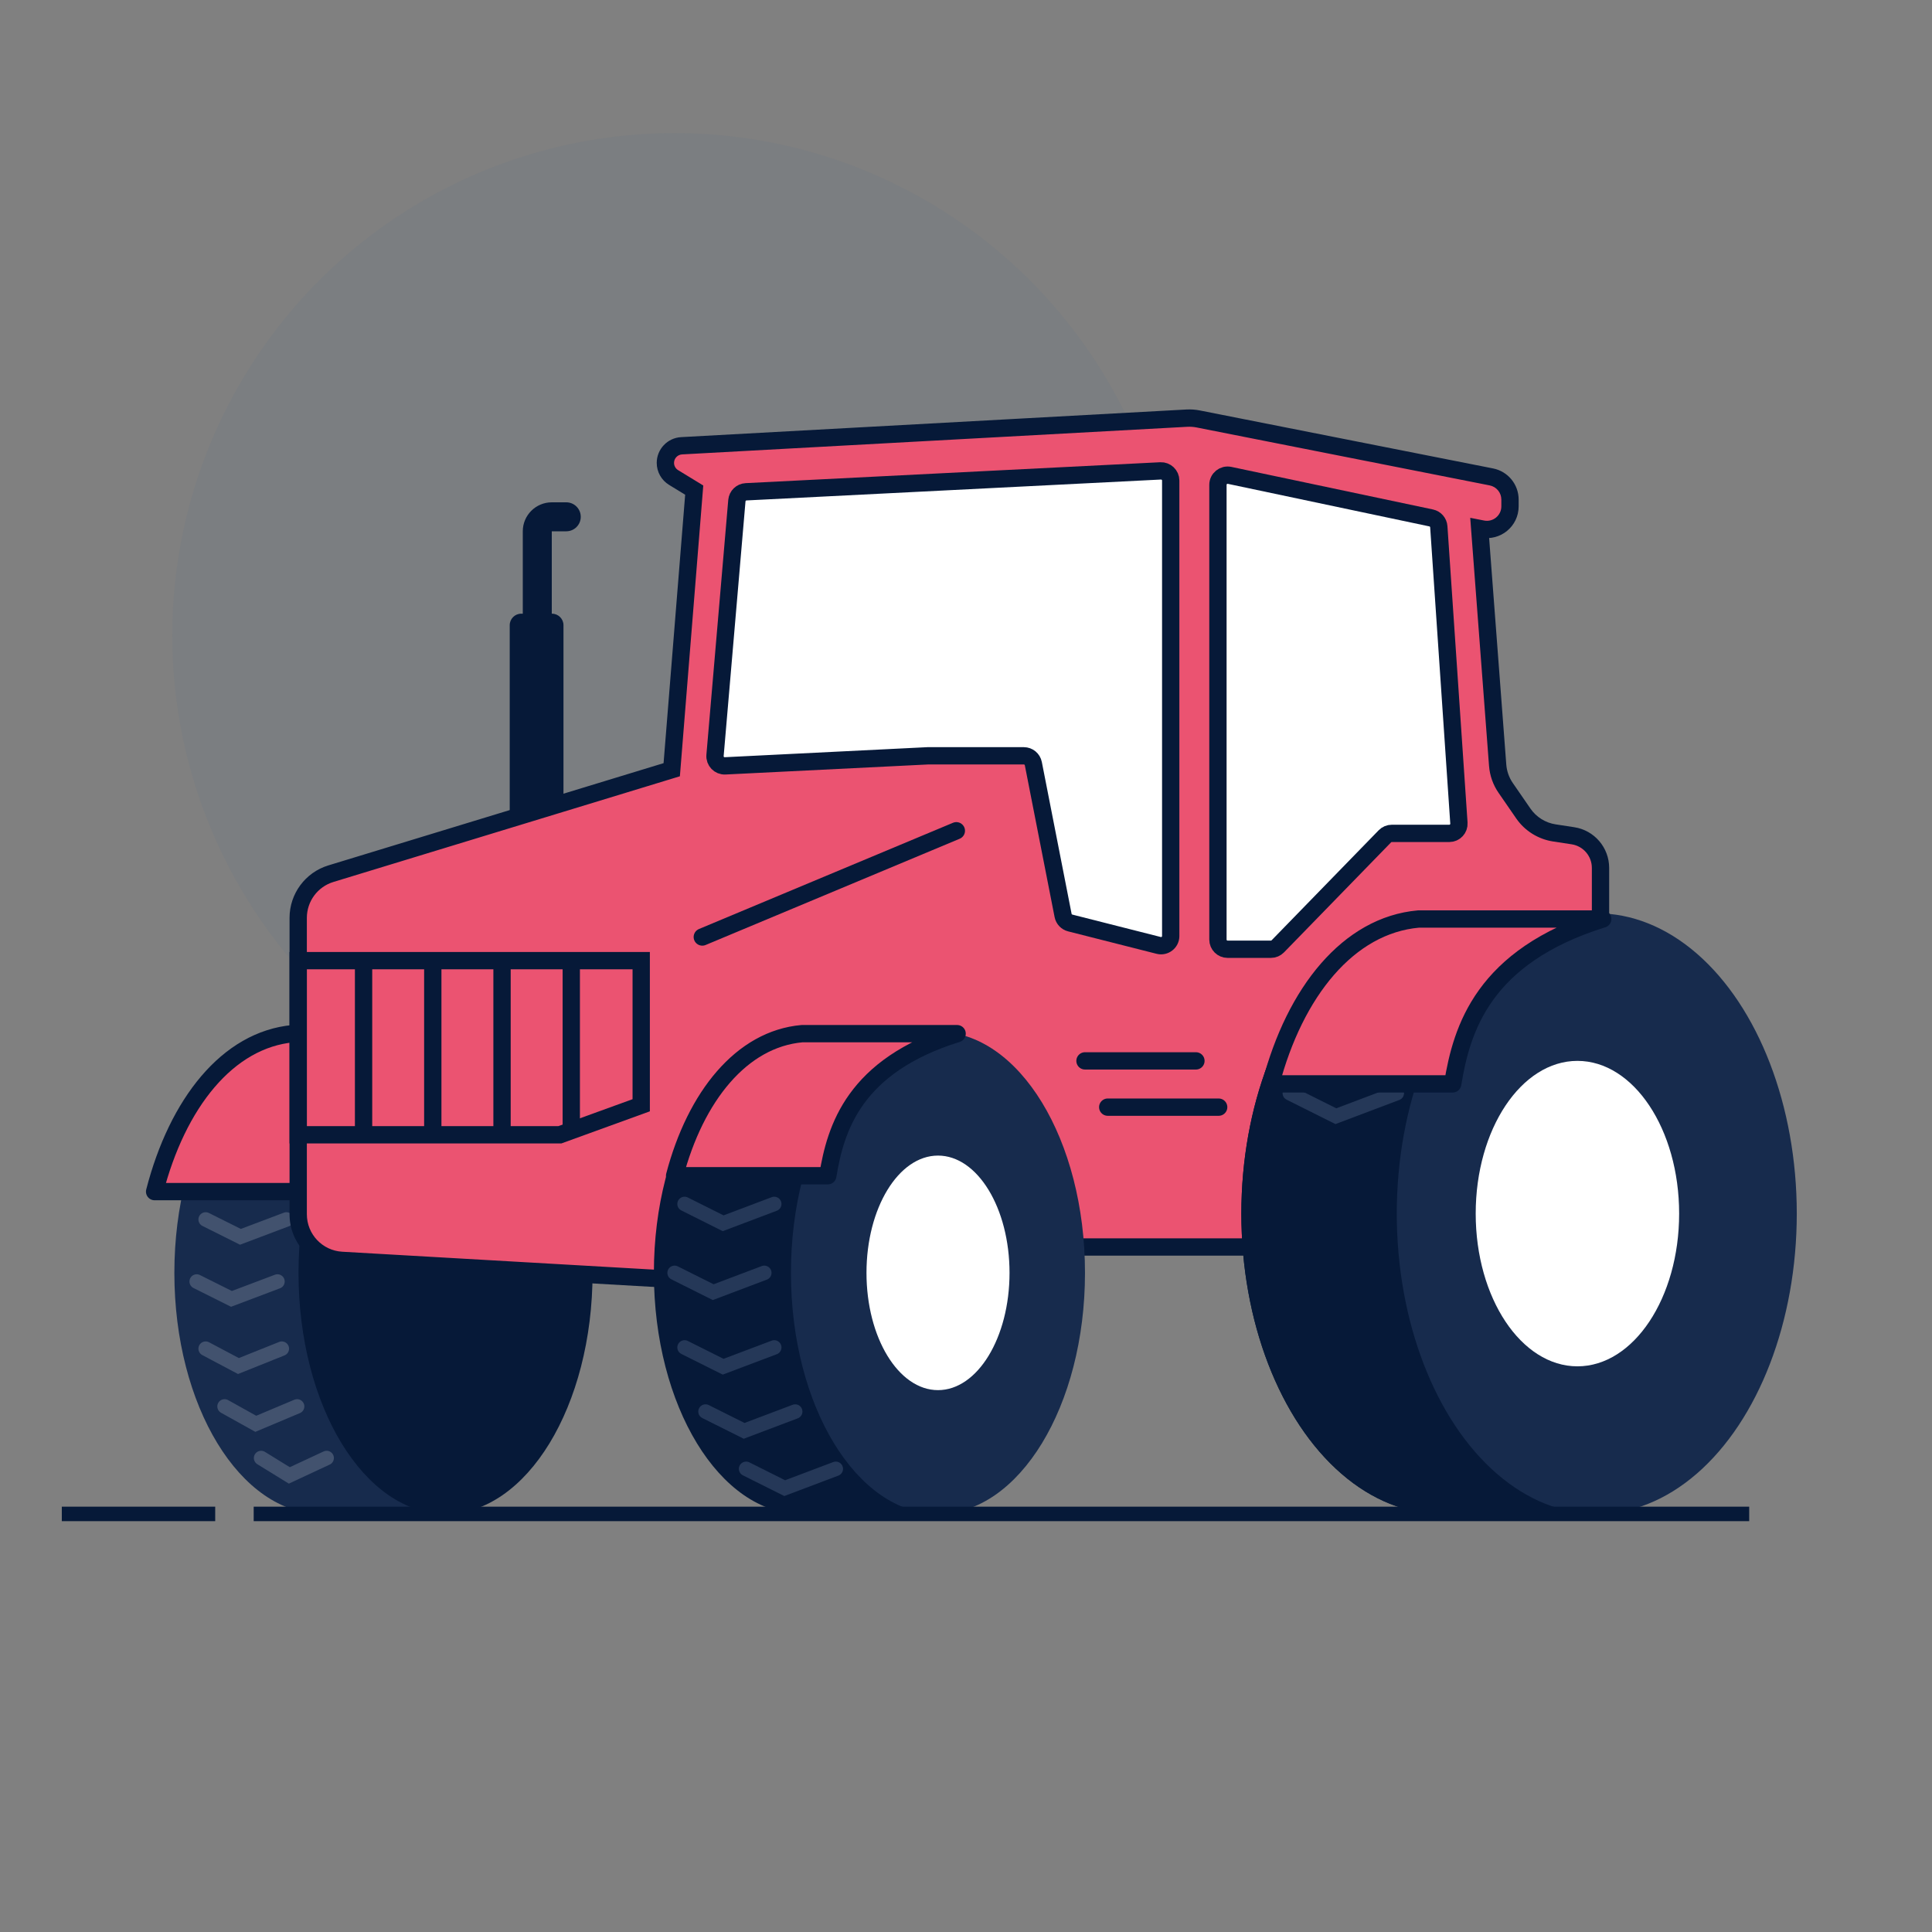 <svg width="100" height="100" viewBox="0 0 100 100" fill="none" xmlns="http://www.w3.org/2000/svg">
<rect x="0" y="0" width="100" height="100" fill="#808080" stroke="none"/>
<circle opacity="0.05" cx="34.918" cy="32.891" r="26" fill="#275499"/>
<path d="M27.059 27.5C27.059 26.672 27.731 26 28.56 26L29.31 26C29.724 26 30.06 26.336 30.06 26.75V26.75C30.06 27.165 29.724 27.5 29.31 27.5H28.56V37.144C28.56 37.144 28.407 38.003 27.81 38.003C27.213 38.003 27.059 37.144 27.059 37.144V27.5Z" fill="#061938"/>
<path d="M29.166 32.361C29.166 32.032 28.898 31.764 28.568 31.764H26.98C26.65 31.764 26.383 32.032 26.383 32.361V47.042C26.383 47.372 26.115 47.639 25.785 47.639H24.755C24.64 47.639 24.526 47.672 24.446 47.754C24.276 47.929 24 48.316 24 48.993C24 49.531 24.252 49.954 24.423 50.179C24.516 50.301 24.664 50.36 24.818 50.36H26.776C28.096 50.36 29.165 49.29 29.165 47.971L29.166 32.361Z" fill="#061938"/>
<ellipse cx="16.635" cy="65.883" rx="7.61" ry="12.477" fill="#172B4D"/>
<path d="M16.338 53.406H23.686L23.292 78.36H16.338V53.406Z" fill="#172B4D"/>
<path d="M10.645 63.119L12.444 64.018L14.825 63.119" stroke="#42526E" stroke-width="0.75" stroke-linecap="round"/>
<path d="M10.181 66.331L11.98 67.23L14.361 66.331" stroke="#42526E" stroke-width="0.75" stroke-linecap="round"/>
<path d="M10.645 69.807L12.341 70.706L14.586 69.807" stroke="#42526E" stroke-width="0.75" stroke-linecap="round"/>
<path d="M11.623 72.796L13.239 73.696L15.378 72.796" stroke="#42526E" stroke-width="0.75" stroke-linecap="round"/>
<path d="M13.515 75.467L14.975 76.367L16.907 75.467" stroke="#42526E" stroke-width="0.75" stroke-linecap="round"/>
<ellipse cx="23.061" cy="65.883" rx="7.61" ry="12.477" fill="#061938"/>
<path d="M15.183 53.501L23.932 53.501C18.117 55.348 17.08 58.955 16.643 61.678H8.003C9.179 57.112 11.779 53.809 15.183 53.501Z" fill="#EB5371" stroke="#061938" stroke-width="0.896" stroke-linejoin="round"/>
<path d="M34.769 39.841L17.127 45.222C16.122 45.528 15.435 46.456 15.435 47.507V62.851C15.435 64.117 16.423 65.164 17.687 65.236L44.257 66.762L47.863 64.543H65.561H67.773H69.235H69.424H77.567L80.722 49.233L82.842 48.423V44.922C82.842 44.091 82.235 43.384 81.413 43.258L80.453 43.112C79.802 43.012 79.222 42.649 78.848 42.107L77.934 40.784C77.694 40.436 77.55 40.029 77.518 39.607L76.59 27.354L76.733 27.382C77.471 27.527 78.157 26.962 78.157 26.21V25.857C78.157 25.287 77.754 24.796 77.194 24.685L62.022 21.686C61.827 21.647 61.627 21.633 61.428 21.644L35.279 23.073C34.809 23.099 34.44 23.488 34.44 23.959C34.44 24.268 34.601 24.555 34.865 24.716L35.932 25.368L34.769 39.841Z" fill="#EB5371"/>
<path d="M17.127 45.222L16.996 44.793L16.996 44.793L17.127 45.222ZM34.769 39.841L34.899 40.269L35.191 40.18L35.215 39.877L34.769 39.841ZM35.932 25.368L36.379 25.404L36.401 25.129L36.166 24.985L35.932 25.368ZM34.865 24.716L35.099 24.334L35.099 24.334L34.865 24.716ZM35.279 23.073L35.255 22.626L35.255 22.626L35.279 23.073ZM61.428 21.644L61.453 22.091L61.453 22.091L61.428 21.644ZM76.59 27.354L76.676 26.915L76.099 26.802L76.143 27.388L76.59 27.354ZM77.518 39.607L77.072 39.641L77.072 39.641L77.518 39.607ZM76.733 27.382L76.647 27.822L76.647 27.822L76.733 27.382ZM62.022 21.686L61.935 22.125L61.935 22.125L62.022 21.686ZM77.194 24.685L77.108 25.125L77.108 25.125L77.194 24.685ZM44.257 66.762L44.231 67.209L44.372 67.217L44.492 67.144L44.257 66.762ZM17.687 65.236L17.713 64.789L17.713 64.789L17.687 65.236ZM47.863 64.543V64.096H47.736L47.629 64.162L47.863 64.543ZM77.567 64.543V64.992H77.932L78.006 64.634L77.567 64.543ZM77.934 40.784L77.566 41.038L77.566 41.038L77.934 40.784ZM78.848 42.107L79.216 41.853L79.216 41.853L78.848 42.107ZM80.453 43.112L80.385 43.554L80.385 43.554L80.453 43.112ZM81.413 43.258L81.346 43.701L81.346 43.701L81.413 43.258ZM80.722 49.233L80.562 48.815L80.333 48.903L80.284 49.143L80.722 49.233ZM82.842 48.423L83.002 48.842L83.29 48.732V48.423H82.842ZM17.258 45.65L34.899 40.269L34.638 39.412L16.996 44.793L17.258 45.65ZM15.883 62.851V47.507H14.987V62.851H15.883ZM35.215 39.877L36.379 25.404L35.486 25.332L34.322 39.805L35.215 39.877ZM36.166 24.985L35.099 24.334L34.632 25.098L35.699 25.75L36.166 24.985ZM35.304 23.52L61.453 22.091L61.404 21.196L35.255 22.626L35.304 23.52ZM76.143 27.388L77.072 39.641L77.965 39.573L77.037 27.32L76.143 27.388ZM76.819 26.943L76.676 26.915L76.504 27.794L76.647 27.822L76.819 26.943ZM61.935 22.125L77.108 25.125L77.281 24.246L62.109 21.246L61.935 22.125ZM77.709 25.857V26.21H78.605V25.857H77.709ZM44.283 66.315L17.713 64.789L17.661 65.683L44.231 67.209L44.283 66.315ZM47.629 64.162L44.022 66.38L44.492 67.144L48.098 64.925L47.629 64.162ZM65.561 64.096H47.863V64.992H65.561V64.096ZM67.773 64.096H65.561V64.992H67.773V64.096ZM69.235 64.992H69.424V64.096H69.235V64.992ZM69.235 64.096H67.773V64.992H69.235V64.096ZM77.567 64.096H69.424V64.992H77.567V64.096ZM77.566 41.038L78.479 42.362L79.216 41.853L78.303 40.529L77.566 41.038ZM80.385 43.554L81.346 43.701L81.481 42.816L80.521 42.669L80.385 43.554ZM80.284 49.143L77.128 64.453L78.006 64.634L81.161 49.324L80.284 49.143ZM82.683 48.005L80.562 48.815L80.882 49.652L83.002 48.842L82.683 48.005ZM82.394 44.922V48.423H83.29V44.922H82.394ZM78.479 42.362C78.923 43.005 79.613 43.436 80.385 43.554L80.521 42.669C79.992 42.588 79.52 42.293 79.216 41.853L78.479 42.362ZM76.647 27.822C77.662 28.02 78.605 27.244 78.605 26.21H77.709C77.709 26.68 77.28 27.033 76.819 26.943L76.647 27.822ZM81.346 43.701C81.949 43.793 82.394 44.312 82.394 44.922H83.29C83.29 43.87 82.522 42.974 81.481 42.816L81.346 43.701ZM35.099 24.334C34.968 24.254 34.888 24.112 34.888 23.959H33.992C33.992 24.424 34.235 24.856 34.632 25.098L35.099 24.334ZM14.987 62.851C14.987 64.355 16.16 65.597 17.661 65.683L17.713 64.789C16.686 64.73 15.883 63.88 15.883 62.851H14.987ZM77.072 39.641C77.11 40.142 77.28 40.625 77.566 41.038L78.303 40.529C78.108 40.246 77.991 39.916 77.965 39.573L77.072 39.641ZM61.453 22.091C61.614 22.082 61.776 22.094 61.935 22.125L62.109 21.246C61.877 21.2 61.64 21.183 61.404 21.196L61.453 22.091ZM34.888 23.959C34.888 23.726 35.071 23.533 35.304 23.52L35.255 22.626C34.547 22.664 33.992 23.25 33.992 23.959H34.888ZM77.108 25.125C77.457 25.194 77.709 25.501 77.709 25.857H78.605C78.605 25.073 78.051 24.398 77.281 24.246L77.108 25.125ZM16.996 44.793C15.802 45.157 14.987 46.259 14.987 47.507H15.883C15.883 46.653 16.441 45.899 17.258 45.65L16.996 44.793Z" fill="#061938"/>
<path d="M60.596 24.872V38.735V48.449C60.596 48.775 60.289 49.014 59.973 48.934L55.394 47.773C55.207 47.725 55.063 47.574 55.026 47.384L53.485 39.525C53.439 39.291 53.233 39.121 52.994 39.121H48.018L37.533 39.641C37.231 39.656 36.984 39.4 37.01 39.099L38.141 25.912C38.163 25.663 38.364 25.468 38.614 25.455L60.071 24.373C60.356 24.359 60.596 24.587 60.596 24.872Z" fill="white" stroke="#061938" stroke-width="0.896"/>
<path d="M56.159 54.911L61.901 54.911" stroke="#061938" stroke-width="0.896" stroke-linecap="round" stroke-linejoin="round"/>
<path d="M57.336 57.306L63.078 57.306" stroke="#061938" stroke-width="0.896" stroke-linecap="round" stroke-linejoin="round"/>
<path d="M33.189 49.722H15.434V58.735H28.982L33.189 57.208V49.722Z" stroke="#061938" stroke-width="0.896" stroke-linecap="round"/>
<path d="M29.569 49.722L29.569 58.413" stroke="#061938" stroke-width="0.896"/>
<path d="M25.985 49.722L25.985 58.735" stroke="#061938" stroke-width="0.896"/>
<path d="M22.401 49.722L22.401 58.735" stroke="#061938" stroke-width="0.896"/>
<path d="M18.818 49.722L18.818 58.735" stroke="#061938" stroke-width="0.896"/>
<ellipse cx="41.455" cy="65.883" rx="7.61" ry="12.477" fill="#061938"/>
<path d="M35.433 62.317L37.43 63.316L40.074 62.317" stroke="#253858" stroke-width="0.75" stroke-linecap="round"/>
<path d="M34.918 65.883L36.915 66.882L39.559 65.883" stroke="#253858" stroke-width="0.75" stroke-linecap="round"/>
<path d="M35.433 69.743L37.43 70.741L40.074 69.743" stroke="#253858" stroke-width="0.75" stroke-linecap="round"/>
<path d="M41.159 53.406H48.507L48.113 78.36H41.159V53.406Z" fill="#061938"/>
<path d="M36.518 73.062L38.516 74.061L41.159 73.062" stroke="#253858" stroke-width="0.75" stroke-linecap="round"/>
<path d="M38.619 76.027L40.616 77.026L43.26 76.027" stroke="#253858" stroke-width="0.75" stroke-linecap="round"/>
<ellipse cx="48.549" cy="65.883" rx="7.61" ry="12.477" fill="#172B4D"/>
<ellipse cx="48.551" cy="65.883" rx="3.702" ry="6.07" fill="white"/>
<ellipse cx="74.604" cy="62.816" rx="10.352" ry="15.543" fill="#061938"/>
<ellipse cx="74.604" cy="62.816" rx="10.352" ry="15.543" fill="#061938"/>
<path d="M74.289 47.273H82.95L82.486 78.359H74.289V47.273Z" fill="#061938"/>
<ellipse cx="82.649" cy="62.816" rx="10.352" ry="15.543" fill="#172B4D"/>
<ellipse cx="81.647" cy="62.816" rx="5.265" ry="7.905" fill="white"/>
<path d="M36.351 48.499L49.5 43" stroke="#061938" stroke-width="0.896" stroke-linecap="round" stroke-linejoin="round"/>
<path d="M75.513 42.602L74.472 27.263C74.457 27.04 74.295 26.854 74.076 26.808L63.644 24.605C63.333 24.54 63.04 24.777 63.04 25.095V48.633C63.04 48.909 63.264 49.133 63.54 49.133H65.781C65.916 49.133 66.045 49.079 66.139 48.982L71.68 43.288C71.774 43.191 71.903 43.136 72.038 43.136H75.014C75.304 43.136 75.533 42.891 75.513 42.602Z" fill="white" stroke="#061938" stroke-width="0.896"/>
<path d="M66.761 56.583L69.144 57.774L72.297 56.583" stroke="#253858" stroke-width="0.75" stroke-linecap="round"/>
<path d="M73.424 47.568L82.958 47.568C76.761 49.495 75.656 53.259 75.191 56.101H65.773C67.026 51.336 69.796 47.889 73.424 47.568Z" fill="#EB5371" stroke="#061938" stroke-width="0.896" stroke-linejoin="round"/>
<path d="M41.511 53.502L49.54 53.502C44.2 55.163 43.248 58.406 42.847 60.855L34.918 60.855C35.998 56.749 38.385 53.779 41.511 53.502Z" fill="#EB5371" stroke="#061938" stroke-width="0.896" stroke-linejoin="round"/>
<path d="M13.131 78.36L90.538 78.36" stroke="#061938" stroke-width="0.75"/>
<path d="M11.139 78.36L3.199 78.36" stroke="#061938" stroke-width="0.75"/>
</svg>
